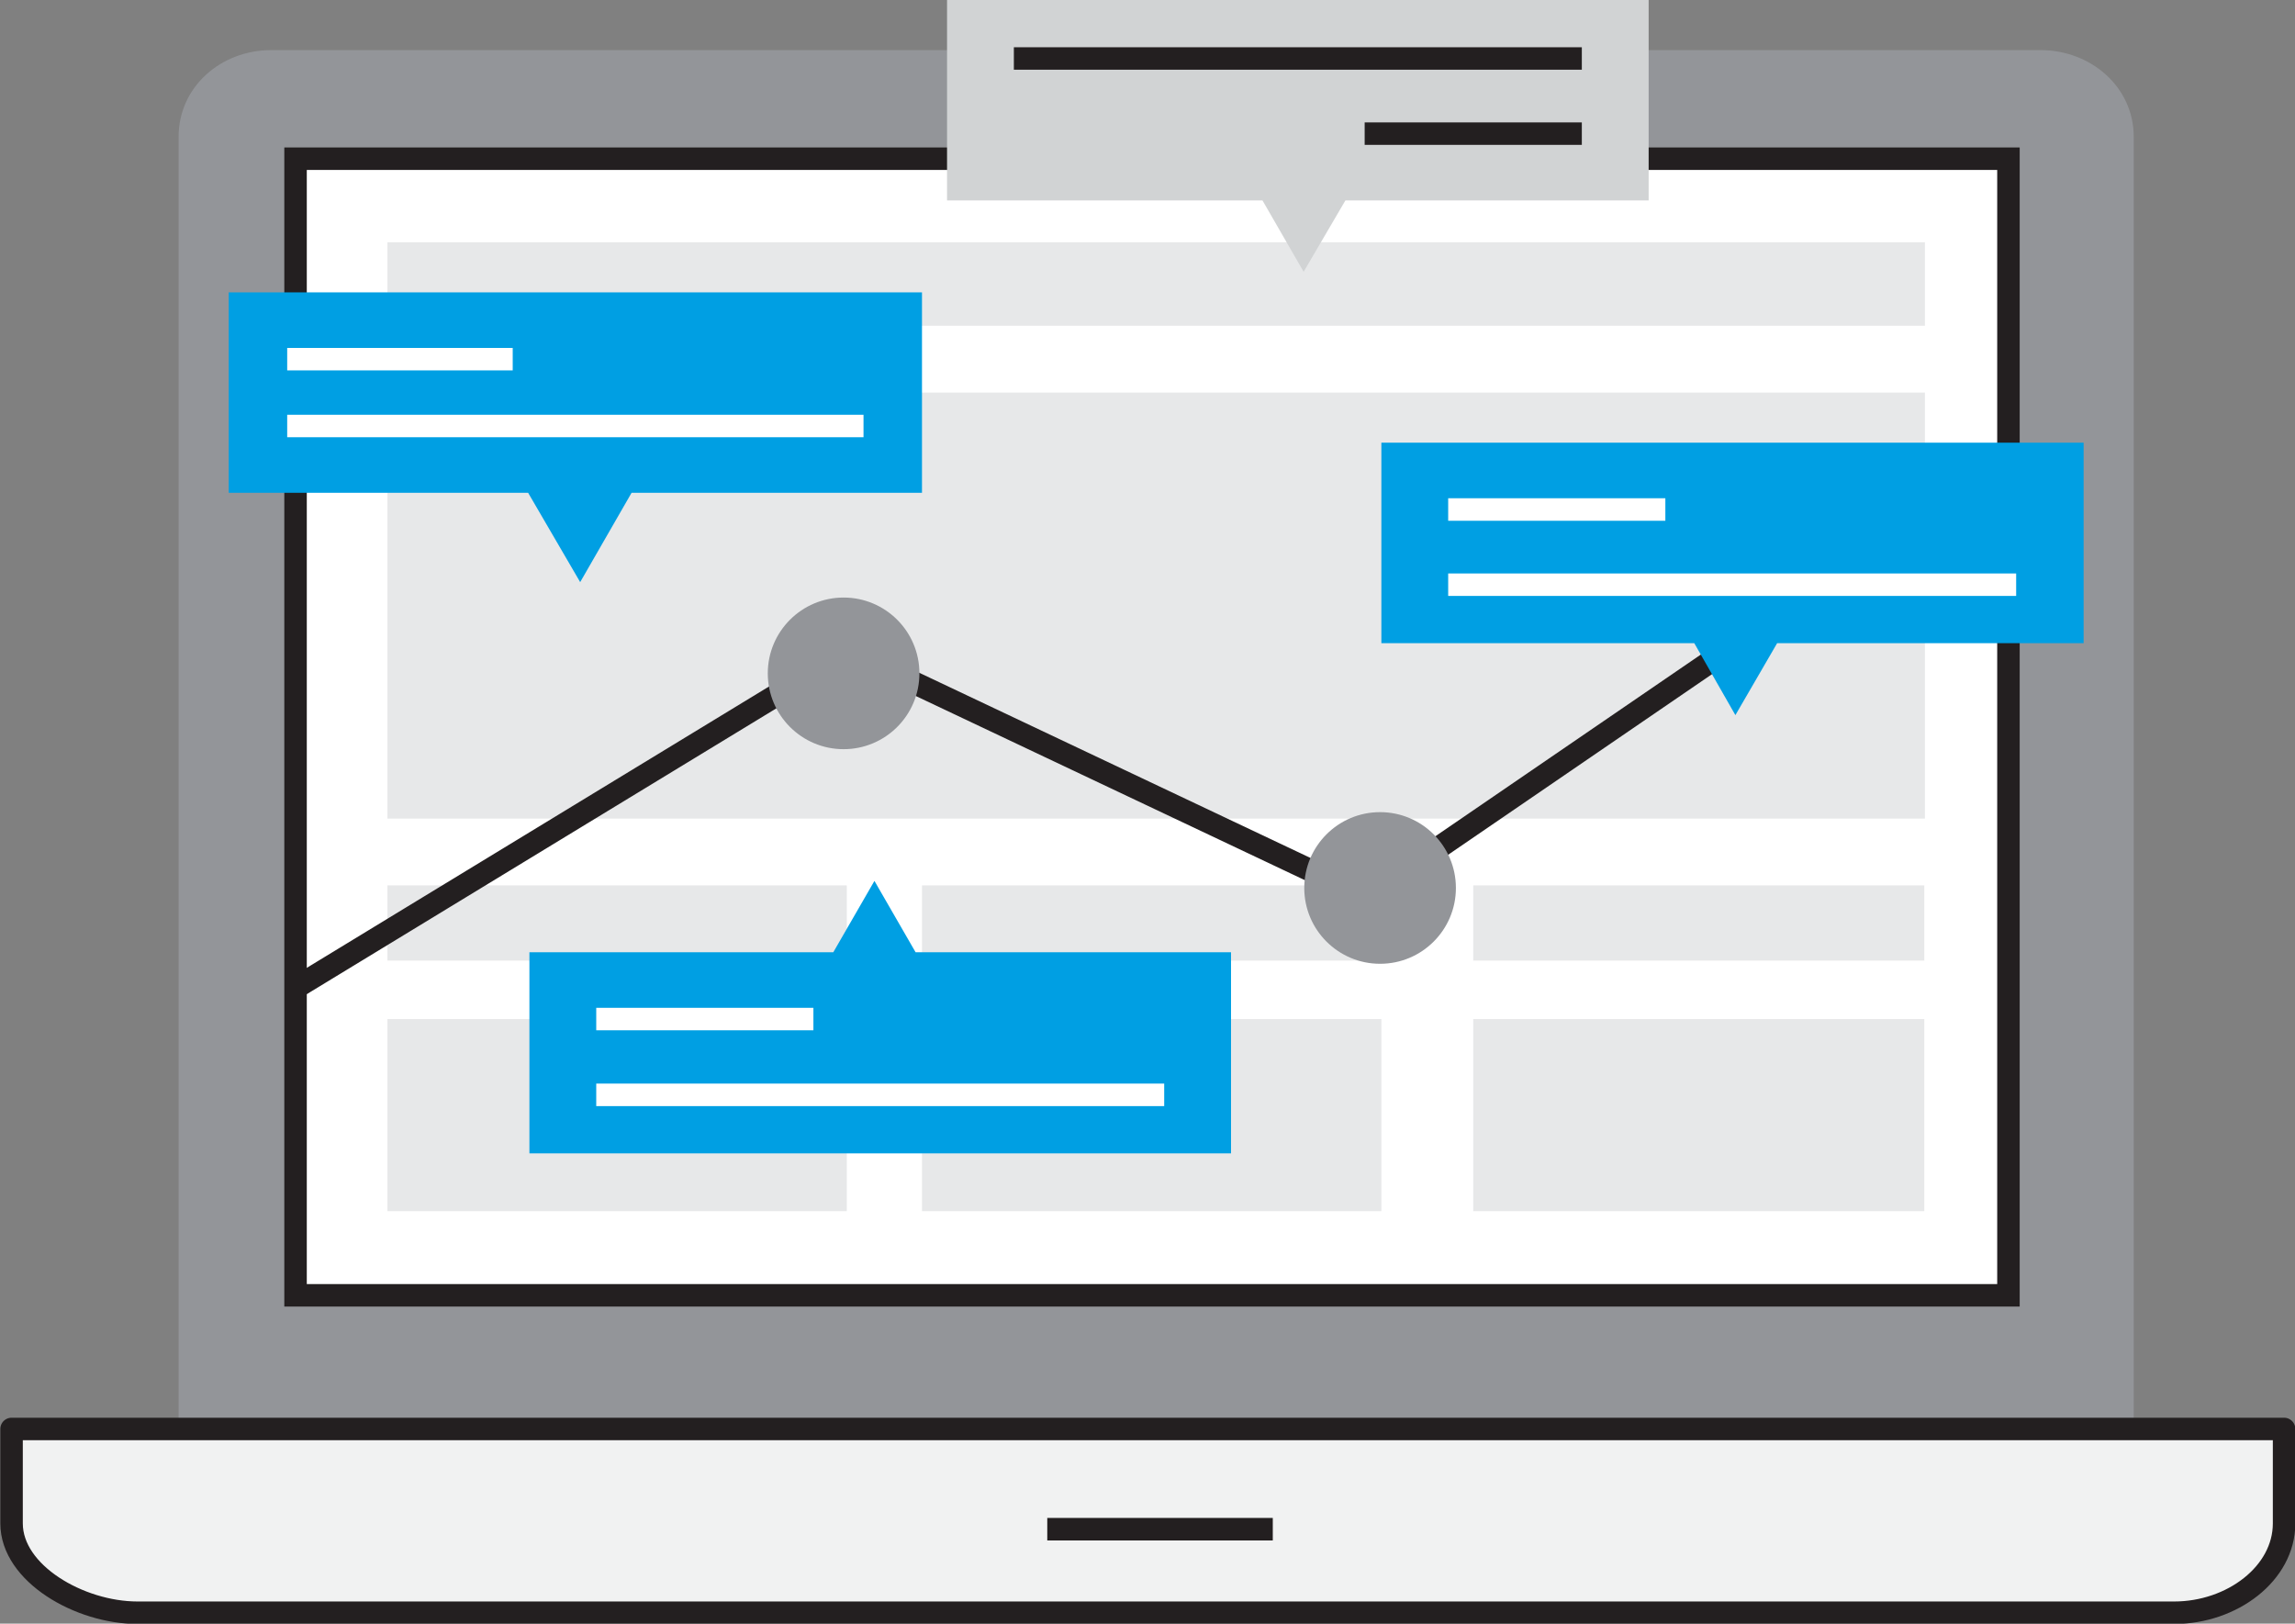 <?xml version="1.0" encoding="utf-8"?>
<!-- Generator: Adobe Illustrator 21.1.0, SVG Export Plug-In . SVG Version: 6.00 Build 0)  -->
<svg version="1.1" id="Laag_1" xmlns="http://www.w3.org/2000/svg" xmlns:xlink="http://www.w3.org/1999/xlink" x="0px" y="0px"
	 viewBox="0 0 357.2 252.7" style="enable-background:new 0 0 357.2 252.7;" xml:space="preserve">
<rect x="0" y="0" width="357.2" height="252.7" fill="#808080" stroke="none"/>
<style type="text/css">
	.st0{fill:#939599;}
	.st1{fill:#F1F2F2;stroke:#231F20;stroke-width:3.5;stroke-linejoin:round;stroke-miterlimit:10;}
	.st2{fill:#FFFFFF;stroke:#231F20;stroke-width:3.5;stroke-miterlimit:10;}
	.st3{fill:none;stroke:#231F20;stroke-width:3.5;stroke-linejoin:round;stroke-miterlimit:10;}
	.st4{opacity:0.5;fill:#D1D3D4;enable-background:new    ;}
	.st5{fill:#009FE3;}
	.st6{fill:none;stroke:#FFFFFF;stroke-width:3.5;stroke-linejoin:round;stroke-miterlimit:10;}
	.st7{fill:#D1D3D4;}
</style>
<g>
	<path class="st0" d="M332.1,21.3c0-7.8-6.7-13.5-14.5-13.5H42.2c-7.8,0-14.4,5.7-14.4,13.5v201.1h304.3L332.1,21.3L332.1,21.3z"/>
	<path class="st1" d="M1.8,222.4v14.7c0,7.8,10.6,13.9,19.6,13.9h317c9,0,17.1-6.1,17.1-13.9v-14.7H1.8z"/>
	<rect x="46" y="24.7" class="st2" width="266.6" height="176.9"/>
	<line class="st3" x1="163" y1="238" x2="198.1" y2="238"/>
	<rect x="60.3" y="37.7" class="st4" width="239.3" height="13"/>
	<rect x="60.3" y="61.1" class="st4" width="239.3" height="66.3"/>
	<rect x="60.3" y="137.8" class="st4" width="71.5" height="11.7"/>
	<rect x="60.3" y="158.6" class="st4" width="71.5" height="29.9"/>
	<rect x="143.5" y="137.8" class="st4" width="71.5" height="11.7"/>
	<rect x="143.5" y="158.6" class="st4" width="71.5" height="29.9"/>
	<rect x="229.3" y="137.8" class="st4" width="70.2" height="11.7"/>
	<rect x="229.3" y="158.6" class="st4" width="70.2" height="29.9"/>
	<polyline class="st3" points="46.4,153.5 132,101.4 212.7,139.6 312.2,71.5 	"/>
	<circle class="st0" cx="131.3" cy="104.8" r="11.8"/>
	<circle class="st0" cx="214.8" cy="138.2" r="11.8"/>
	<polygon class="st5" points="324.3,68.9 215,68.9 215,100.1 263.7,100.1 270.1,111.3 276.6,100.1 324.3,100.1 	"/>
	<line class="st6" x1="225.4" y1="79.3" x2="259.2" y2="79.3"/>
	<line class="st6" x1="225.4" y1="91" x2="313.8" y2="91"/>
	<polygon class="st7" points="256.6,0 147.4,0 147.4,31.2 196.5,31.2 202.9,42.3 209.4,31.2 256.6,31.2 	"/>
	<line class="st3" x1="246.2" y1="20.8" x2="212.4" y2="20.8"/>
	<line class="st3" x1="246.2" y1="9.1" x2="157.8" y2="9.1"/>
	<polygon class="st5" points="82.4,179.5 191.6,179.5 191.6,148.2 142.5,148.2 136.1,137.1 129.7,148.2 82.4,148.2 	"/>
	<line class="st6" x1="92.8" y1="158.6" x2="126.6" y2="158.6"/>
	<line class="st6" x1="92.8" y1="170.4" x2="181.2" y2="170.4"/>
	<polygon class="st5" points="143.5,45.5 35.6,45.5 35.6,76.7 82.2,76.7 90.3,90.6 98.3,76.7 143.5,76.7 	"/>
	<line class="st6" x1="44.7" y1="55.9" x2="79.8" y2="55.9"/>
	<line class="st6" x1="44.7" y1="66.3" x2="134.4" y2="66.3"/>
</g>
</svg>
